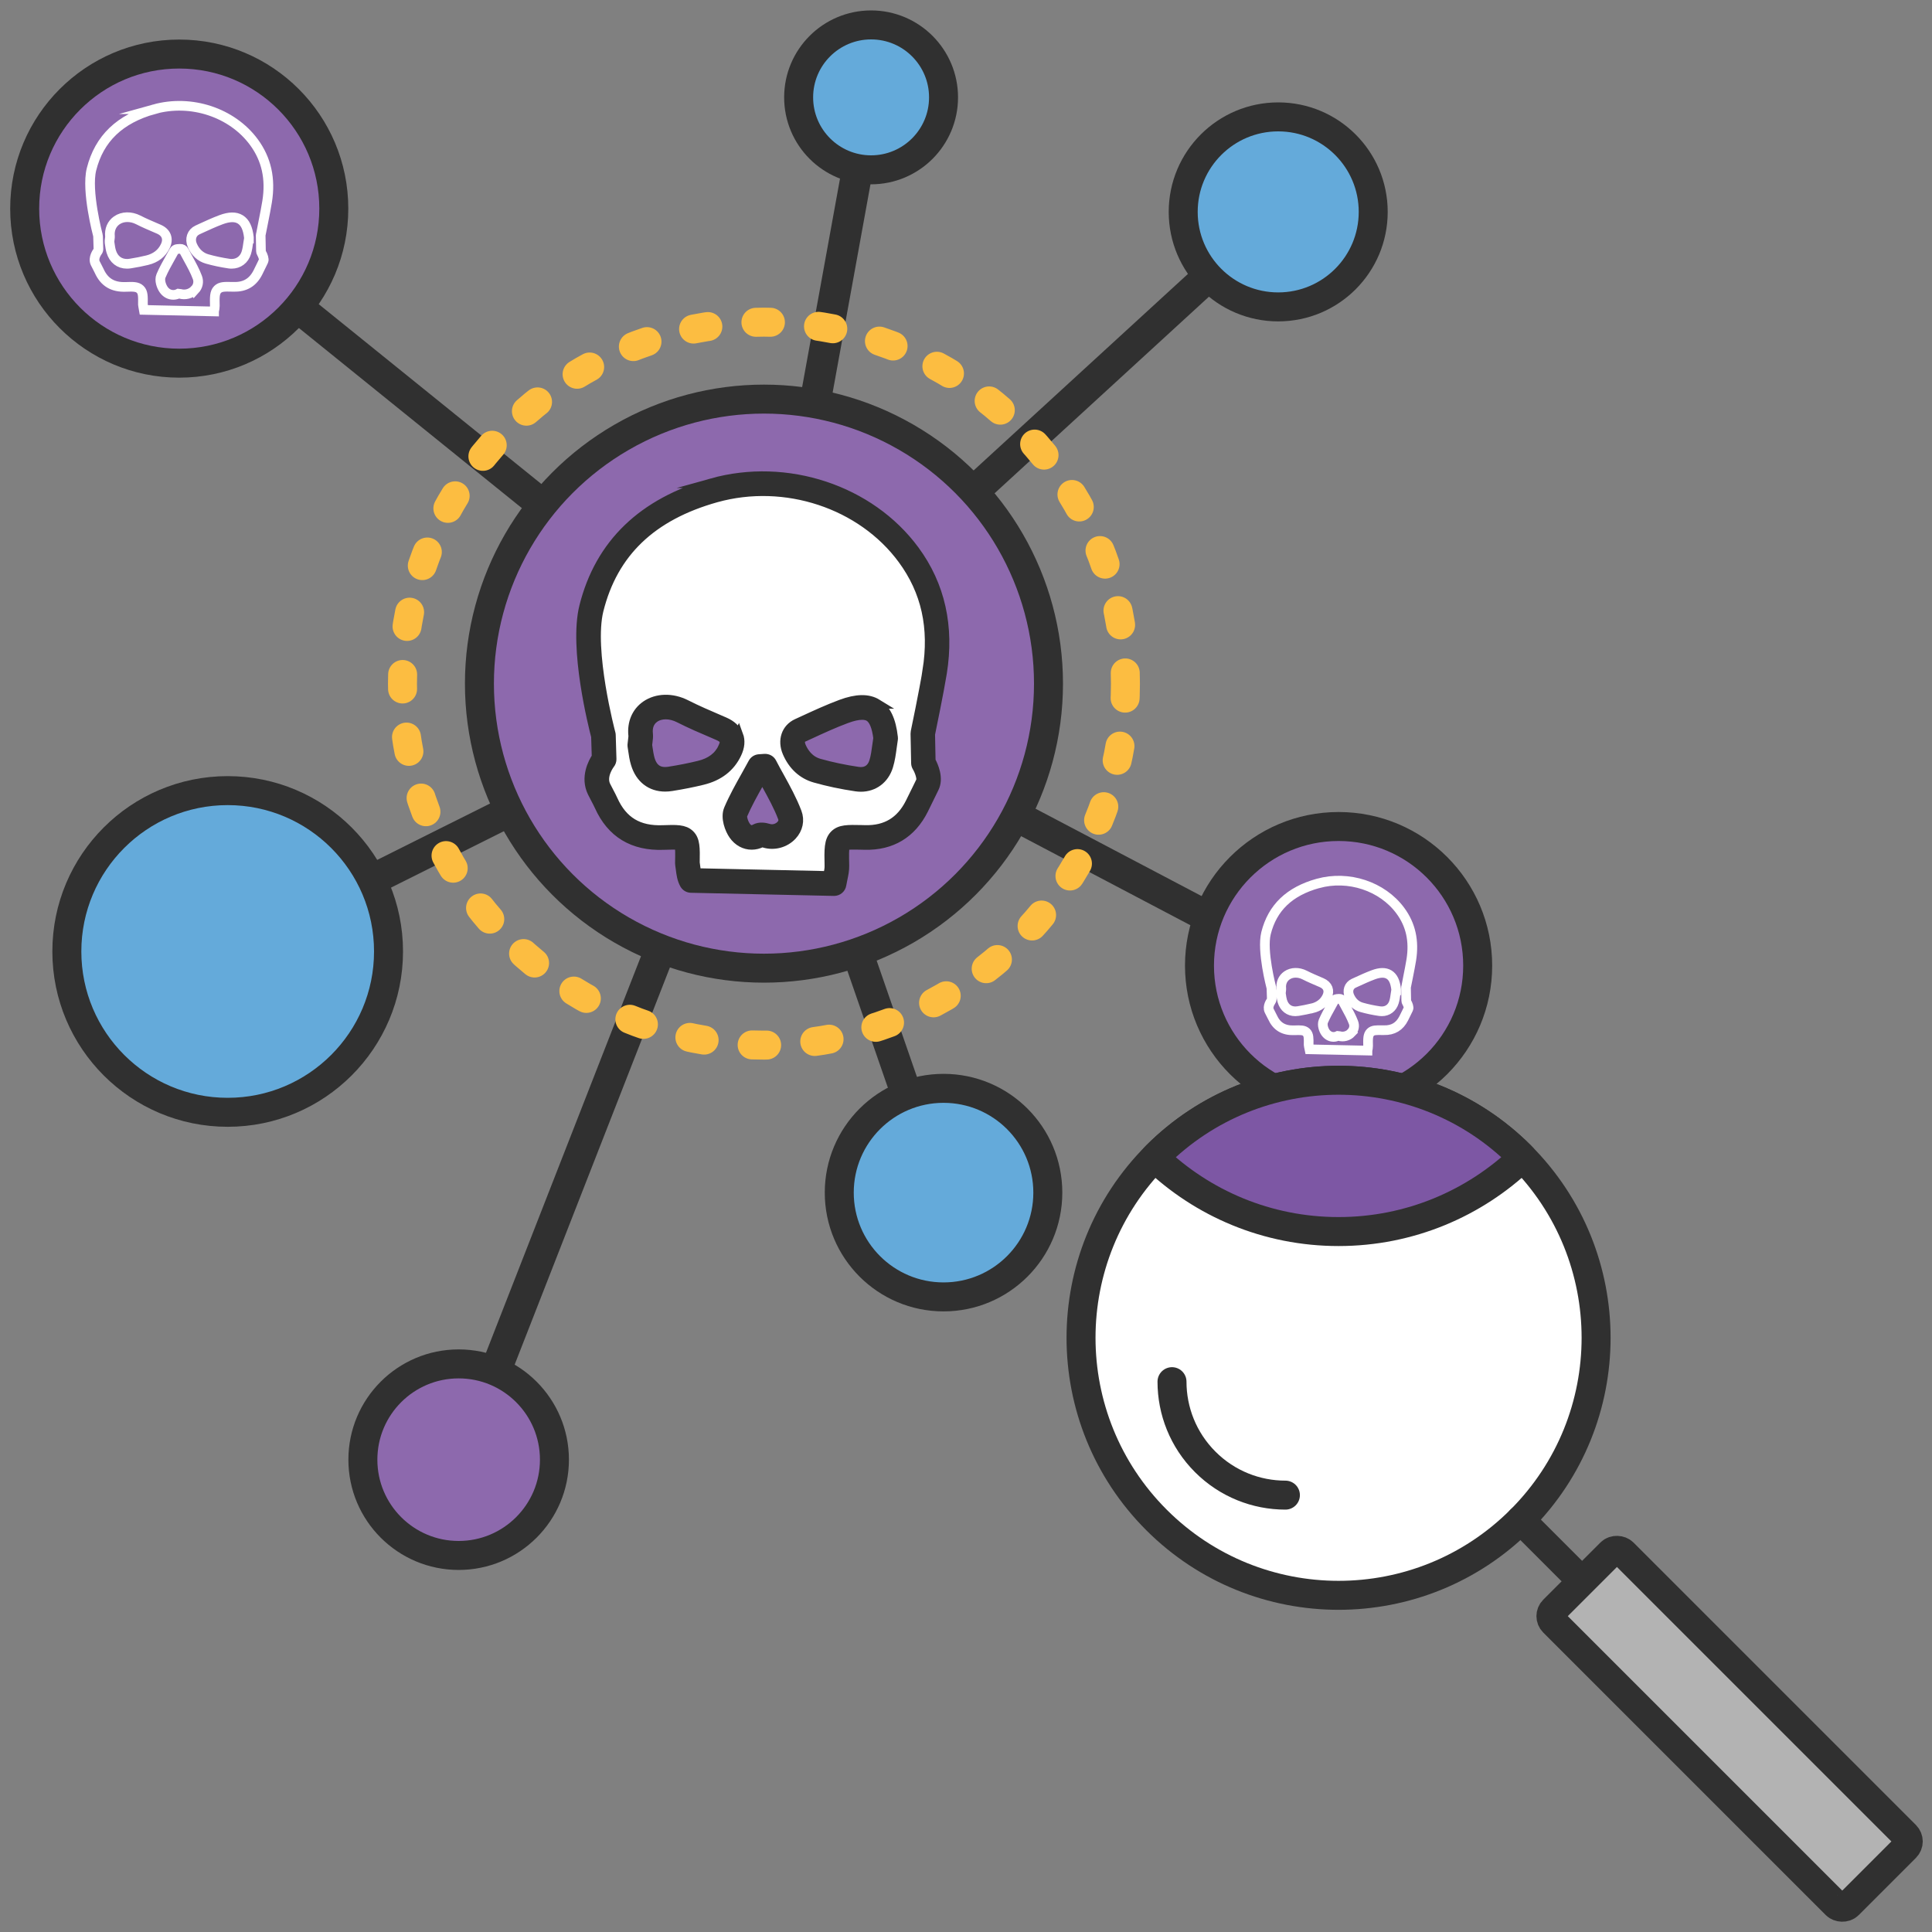 <?xml version="1.0" encoding="UTF-8"?><svg id="Layer_2" xmlns="http://www.w3.org/2000/svg" width="400" height="400" viewBox="0 0 400 400"><rect x="0" y="0" width="400" height="400" fill="#808080" stroke="none"/><defs><style>.cls-1{fill:#7d57a4;}.cls-1,.cls-2,.cls-3,.cls-4,.cls-5,.cls-6,.cls-7{stroke:#303030;}.cls-1,.cls-3,.cls-4,.cls-5,.cls-6,.cls-7,.cls-8{stroke-linecap:round;stroke-linejoin:round;stroke-width:6px;}.cls-2,.cls-9{fill:#303030;}.cls-2,.cls-10{stroke-miterlimit:10;stroke-width:2px;}.cls-3{fill:#8d69ad;}.cls-4,.cls-10,.cls-8{fill:none;}.cls-5,.cls-11{fill:#fff;}.cls-6{fill:#64aada;}.cls-7{fill:#b3b3b3;}.cls-10{stroke:#fff;}.cls-8{stroke:#fcbd41;stroke-dasharray:3 10;}</style></defs><path class="cls-9" d="M120.07,114c-.74,0-1.44-.25-2.01-.71l-57.95-46.81c-.67-.54-1.08-1.31-1.17-2.16-.09-.85.16-1.69.69-2.35.62-.76,1.53-1.2,2.5-1.2.74,0,1.43.25,2.01.71l57.95,46.81c.67.54,1.08,1.31,1.17,2.16.09.85-.16,1.69-.69,2.35-.61.76-1.52,1.19-2.5,1.19Z"/><path class="cls-9" d="M194.27,111.66c-.91,0-1.75-.37-2.37-1.04-1.19-1.3-1.1-3.33.2-4.53l55.87-51.23c.59-.54,1.36-.84,2.16-.84.91,0,1.75.37,2.37,1.04,1.19,1.3,1.1,3.33-.2,4.53l-55.87,51.24c-.59.54-1.36.84-2.17.84Z"/><path class="cls-9" d="M267.37,202.15c-.52,0-1.02-.12-1.49-.37l-65.81-34.63c-.76-.4-1.32-1.07-1.57-1.88-.25-.82-.17-1.69.23-2.45.56-1.06,1.64-1.72,2.83-1.72.52,0,1.03.13,1.5.37l65.82,34.63c.76.4,1.31,1.07,1.57,1.88.25.82.17,1.69-.23,2.45-.56,1.05-1.65,1.71-2.84,1.71Z"/><path class="cls-9" d="M100.17,293.22c-.4,0-.79-.07-1.16-.22-1.65-.65-2.47-2.51-1.82-4.16l40.2-102.83c.49-1.24,1.66-2.04,2.99-2.04.4,0,.79.07,1.17.22.8.31,1.43.92,1.77,1.7.34.78.36,1.66.05,2.46l-40.2,102.84c-.48,1.24-1.66,2.04-2.99,2.04Z"/><path class="cls-9" d="M72.07,187.83c-1.23,0-2.33-.68-2.87-1.77-.38-.77-.45-1.63-.17-2.45.27-.81.84-1.47,1.61-1.85l41.99-20.99.07-.04c.5-.31,1.07-.47,1.65-.47,1.77,0,3.21,1.43,3.21,3.18,0,1.27-.68,2.37-1.78,2.92l-42.28,21.14c-.45.22-.93.34-1.43.34Z"/><path class="cls-9" d="M166.94,96.56c-.19,0-.39-.02-.6-.05-1.72-.32-2.88-1.99-2.56-3.73l10.83-59.62c.28-1.52,1.61-2.63,3.17-2.63.19,0,.38.02.57.05,1.72.32,2.88,1.99,2.57,3.73l-10.83,59.62c-.28,1.53-1.6,2.64-3.15,2.64Z"/><path class="cls-9" d="M190.36,237.46c-1.37,0-2.58-.87-3.03-2.15l-15.97-46.11-.04-.09c-.19-.41-.28-.85-.28-1.31,0-1.77,1.43-3.21,3.18-3.21,1.42,0,2.63.87,3.08,2.16l16.09,46.45c.58,1.67-.31,3.5-1.99,4.08-.33.11-.68.17-1.04.17Z"/><circle class="cls-3" cx="37.11" cy="43.19" r="32"/><circle class="cls-3" cx="277.14" cy="199.92" r="28.8"/><circle class="cls-6" cx="180.35" cy="20.16" r="15"/><circle class="cls-6" cx="264.64" cy="43.87" r="19.67"/><circle class="cls-6" cx="47.14" cy="196.99" r="33.3"/><circle class="cls-3" cx="94.96" cy="302.21" r="19.83"/><circle class="cls-3" cx="158.17" cy="141.54" r="58.91"/><circle class="cls-6" cx="195.35" cy="246.92" r="21.59"/><path class="cls-11" d="M148.25,103.02c-13.36,3.74-21.31,11.36-24.29,23.3-2.08,8.32,2.44,25.36,2.48,25.53.03.12.05.23.05.35l.15,4.96c.01.37-.11.73-.35,1.02-.01.02-1.88,2.42-.87,4.51.19.4.4.8.62,1.2.3.58.61,1.15.88,1.75,1.99,4.42,5.27,6.4,10.32,6.21,2.78-.1,4.44-.16,5.58.96,1.14,1.11,1.11,2.75,1.06,5.73,0,.01,0,.05,0,.08.05.32.09.64.13.96.05.42.1.82.18,1.18l27.25.6s0-.03,0-.04c.17-.78.31-1.45.29-2.04-.08-3.38-.12-5.23,1.08-6.43,1.13-1.13,2.7-1.1,5.53-1.03l.83.02c4.29.1,7.34-1.74,9.28-5.6.52-1.04,1.03-2.08,1.54-3.12l.66-1.36c.27-.55-.2-2.02-.78-3-.14-.23-.22-.5-.22-.77l-.12-6.09c0-.12,0-.23.03-.35.02-.09,1.79-8.59,2.45-12.68,1.44-8.91-.24-16.46-5.12-23.09-8.47-11.51-24.35-16.75-38.63-12.76ZM145.46,161.52c-2,.49-4.1.91-6.43,1.28-.45.07-.9.11-1.32.11-2.95,0-5.19-1.72-6.11-4.77-.29-.97-.43-1.96-.55-2.75-.04-.29-.08-.56-.12-.79-.02-.14-.03-.27-.02-.41.03-.37.08-.7.11-.98.05-.4.09-.71.07-.91-.28-2.59.68-4.85,2.64-6.21,2.26-1.56,5.44-1.63,8.28-.19,2.27,1.15,4.67,2.18,7,3.18l.95.41c1.48.63,2.45,1.55,2.89,2.73.44,1.16.32,2.46-.35,3.86-1.33,2.81-3.7,4.64-7.05,5.46ZM163.95,172.97c-1.47,1.56-3.73,2.16-5.77,1.53-.22-.07-.39-.09-.47-.1-.69.35-1.41.52-2.1.52-1.44,0-2.81-.72-3.75-2.07-.79-1.12-1.75-3.55-1-5.31,1.04-2.43,2.34-4.74,3.59-6.98.48-.86.97-1.72,1.43-2.59.25-.47.73-.77,1.25-.81l1.15-.08c.65-.04,1.2.29,1.49.84.52,1,1.06,1.98,1.6,2.97,1.28,2.33,2.61,4.74,3.58,7.3.63,1.65.25,3.44-1.01,4.78ZM184.9,153.1c-.09.53-.16,1.06-.23,1.6-.17,1.28-.35,2.61-.75,3.91-.83,2.69-3,4.3-5.68,4.3-.34,0-.68-.02-1.03-.08-2.97-.44-5.81-1.04-8.45-1.79-2.59-.73-4.57-2.55-5.74-5.26-1.07-2.49-.25-4.96,2.01-5.99l1.33-.61c2.52-1.16,5.12-2.36,7.78-3.35,3.2-1.19,5.64-1.23,7.46-.11,1.87,1.15,2.92,3.36,3.32,6.95.02.14.01.29-.01.43Z"/><path class="cls-2" d="M152.86,152.2c-.44-1.18-1.42-2.09-2.89-2.73l-.95-.41c-2.33-1-4.73-2.03-7-3.18-2.85-1.45-6.02-1.37-8.28.19-1.96,1.36-2.92,3.62-2.64,6.21.02.2-.02.51-.07.91-.04.29-.08.61-.11.98-.01.14,0,.28.02.41.04.24.08.5.12.79.11.79.25,1.78.55,2.75.92,3.06,3.16,4.77,6.11,4.77.43,0,.87-.04,1.32-.11,2.33-.37,4.44-.79,6.43-1.28,3.35-.82,5.72-2.65,7.05-5.46.67-1.4.78-2.7.35-3.86ZM149.71,154.73c-.92,1.95-2.55,3.18-4.98,3.77-1.91.47-3.94.87-6.19,1.23-2.07.33-3.36-.49-3.97-2.5-.22-.75-.34-1.57-.45-2.3-.03-.24-.07-.47-.1-.68.03-.25.05-.46.08-.67.07-.55.14-1.08.08-1.65-.16-1.46.3-2.61,1.32-3.32,1.32-.92,3.28-.9,5.11.03,2.36,1.2,4.81,2.25,7.19,3.26l.94.41c.46.2,1.04.53,1.21.97.16.42-.05,1.01-.25,1.43Z"/><path class="cls-2" d="M147.41,100.03c-14.33,4.01-23.23,12.6-26.47,25.53-2.18,8.71,1.93,24.93,2.45,26.91l.13,4.26c-.77,1.17-2.39,4.21-.89,7.31.21.44.44.87.67,1.3.27.52.55,1.04.79,1.57,2.5,5.56,6.96,8.27,13.26,8.04,1.25-.04,2.96-.11,3.27.04.21.34.18,1.94.15,3.49,0,.11-.02.31.02.55.05.3.09.62.13.93.12.98.26,2.09.81,3.08.27.48.77.79,1.32.8l29.61.65h.03c.76,0,1.41-.55,1.53-1.3.07-.43.16-.84.24-1.23.19-.89.38-1.8.36-2.75-.04-1.69-.09-3.79.15-4.15.32-.2,1.82-.17,3.28-.14l.83.02c5.48.12,9.62-2.35,12.11-7.31.53-1.05,1.04-2.1,1.55-3.16l.66-1.35c.99-2.02-.14-4.55-.7-5.59l-.11-5.52c.26-1.27,1.81-8.77,2.44-12.65,1.55-9.64-.36-18.19-5.68-25.42-9.22-12.53-26.48-18.25-41.97-13.91ZM143.86,178.47s0,.02,0,.03c0,0,0-.02,0-.03ZM192,138.87c-.66,4.09-2.43,12.6-2.45,12.68-.02.11-.03.23-.03.35l.12,6.09c0,.27.08.54.22.77.58.98,1.05,2.45.78,3l-.66,1.36c-.51,1.04-1.02,2.09-1.54,3.12-1.94,3.85-4.99,5.69-9.28,5.6l-.83-.02c-2.83-.06-4.4-.1-5.53,1.03-1.2,1.2-1.15,3.06-1.08,6.43.02.59-.13,1.26-.29,2.04,0,.01,0,.03,0,.04l-27.25-.6c-.08-.36-.13-.76-.18-1.18-.04-.32-.08-.64-.13-.96,0-.03,0-.07,0-.08.05-2.98.07-4.62-1.06-5.73-1.14-1.12-2.8-1.06-5.58-.96-5.05.19-8.33-1.79-10.32-6.21-.27-.59-.57-1.17-.88-1.75-.21-.4-.42-.79-.62-1.2-1.01-2.1.86-4.5.87-4.51.23-.29.36-.65.35-1.02l-.15-4.96c0-.12-.02-.24-.05-.35-.05-.17-4.56-17.21-2.48-25.53,2.99-11.93,10.94-19.55,24.29-23.3,14.27-3.99,30.16,1.25,38.63,12.76,4.88,6.63,6.55,14.18,5.12,23.09Z"/><path class="cls-2" d="M161.39,160.89c-.54-.99-1.09-1.97-1.6-2.97-.28-.55-.83-.87-1.49-.84l-1.15.08c-.53.04-1,.34-1.25.81-.47.87-.95,1.73-1.43,2.59-1.26,2.24-2.56,4.56-3.59,6.98-.75,1.76.21,4.19,1,5.31.94,1.35,2.31,2.07,3.75,2.07.7,0,1.41-.17,2.1-.52.09,0,.25.03.47.1,2.04.63,4.3.03,5.77-1.53,1.26-1.34,1.64-3.13,1.01-4.78-.97-2.56-2.3-4.97-3.58-7.3ZM161.69,170.85c-.54.58-1.55,1.02-2.59.69-.76-.23-1.85-.41-2.73.07-.29.16-1.16.63-1.97-.53-.55-.78-.81-1.97-.69-2.31.97-2.27,2.23-4.52,3.45-6.69.22-.4.45-.8.67-1.2.27.5.55,1.01.83,1.51,1.29,2.34,2.51,4.55,3.4,6.9.26.69-.06,1.23-.37,1.56Z"/><path class="cls-2" d="M181.59,145.73c-1.82-1.12-4.26-1.08-7.46.11-2.66.99-5.27,2.19-7.78,3.35l-1.33.61c-2.25,1.03-3.08,3.5-2.01,5.99,1.17,2.71,3.15,4.53,5.74,5.26,2.64.75,5.48,1.35,8.45,1.79.35.05.7.08,1.03.08,2.68,0,4.85-1.61,5.68-4.3.4-1.3.58-2.63.75-3.91.07-.54.14-1.07.23-1.6.02-.14.03-.28.01-.43-.4-3.59-1.45-5.8-3.32-6.95ZM181.6,154.29c-.16,1.21-.31,2.35-.64,3.41-.48,1.55-1.67,2.31-3.3,2.07-2.84-.42-5.55-.99-8.06-1.7-2.09-.59-3.18-2.23-3.73-3.5-.19-.44-.52-1.5.45-1.94l1.33-.61c2.46-1.14,5.01-2.31,7.57-3.26,1.31-.49,2.4-.73,3.27-.73.6,0,1.1.12,1.48.35.93.58,1.55,2.07,1.84,4.44-.08.49-.14.98-.21,1.48Z"/><path class="cls-5" d="M239.43,314.68c20.82,20.82,54.59,20.82,75.41,0,20.82-20.82,20.82-54.59,0-75.41-20.82-20.82-54.59-20.82-75.41,0-20.82,20.82-20.82,54.59,0,75.41Z"/><path class="cls-4" d="M242.65,286.06c0,6.01,2.29,12.02,6.88,16.61,4.58,4.58,10.59,6.88,16.6,6.88"/><line class="cls-4" x1="314.84" y1="314.68" x2="327.56" y2="327.4"/><rect class="cls-7" x="347.9" y="314.75" width="20.39" height="86.36" rx="1.81" ry="1.81" transform="translate(864.4 357.81) rotate(135)"/><path class="cls-1" d="M315.22,239.67c-.13-.13-.25-.27-.38-.4-20.82-20.82-54.59-20.82-75.41,0-.13.13-.25.27-.38.4,9.89,9.48,23.3,15.31,38.08,15.31s28.19-5.84,38.08-15.31Z"/><circle class="cls-8" cx="158.17" cy="141.54" r="74.84"/><path class="cls-10" d="M272.85,182.91c-5.9,1.65-9.41,5.02-10.73,10.29-.92,3.67,1.08,11.2,1.1,11.28.01.05.02.1.02.16l.07,2.19c0,.16-.05.32-.15.45,0,0-.83,1.07-.38,1.99.09.18.18.35.27.53.13.25.27.51.39.77.88,1.95,2.33,2.83,4.56,2.74,1.23-.04,1.96-.07,2.47.42.5.49.49,1.22.47,2.53,0,0,0,.02,0,.04.02.14.04.28.06.43.02.18.04.36.08.52l12.04.26s0-.01,0-.02c.07-.34.14-.64.13-.9-.03-1.49-.05-2.31.48-2.84.5-.5,1.19-.48,2.44-.46h.36c1.89.05,3.24-.76,4.1-2.46.23-.46.45-.92.68-1.38l.29-.6c.12-.24-.09-.89-.35-1.32-.06-.1-.1-.22-.1-.34l-.05-2.69c0-.05,0-.1.01-.15,0-.04.79-3.8,1.08-5.6.63-3.94-.1-7.27-2.26-10.2-3.74-5.08-10.76-7.4-17.06-5.64ZM271.61,208.76c-.88.21-1.81.4-2.84.57-.2.03-.4.05-.58.05-1.3,0-2.29-.76-2.7-2.11-.13-.43-.19-.87-.24-1.22-.02-.13-.03-.25-.05-.35-.01-.06-.01-.12,0-.18.01-.16.03-.31.05-.43.02-.18.04-.31.03-.4-.13-1.14.3-2.14,1.17-2.74,1-.69,2.4-.72,3.66-.08,1,.51,2.06.96,3.09,1.4l.42.18c.65.28,1.08.69,1.28,1.2.19.51.14,1.09-.15,1.71-.59,1.24-1.64,2.05-3.12,2.41ZM279.78,213.81c-.65.69-1.65.96-2.55.68-.1-.03-.17-.04-.21-.04-.31.15-.62.23-.93.23-.64,0-1.24-.32-1.66-.91-.35-.49-.77-1.57-.44-2.35.46-1.07,1.03-2.1,1.59-3.09.21-.38.43-.76.63-1.14.11-.21.32-.34.55-.36l.51-.04c.29-.02.53.13.66.37.23.44.47.88.71,1.31.57,1.03,1.15,2.09,1.58,3.22.28.73.11,1.52-.45,2.11ZM289.04,205.04c-.04.23-.07.47-.1.71-.08.57-.15,1.15-.33,1.73-.37,1.19-1.33,1.9-2.51,1.9-.15,0-.3-.01-.46-.03-1.31-.19-2.57-.46-3.73-.79-1.14-.32-2.02-1.13-2.53-2.33-.47-1.1-.11-2.19.89-2.65l.59-.27c1.11-.51,2.26-1.04,3.44-1.48,1.41-.53,2.49-.54,3.29-.05.83.51,1.29,1.48,1.47,3.07,0,.06,0,.13,0,.19Z"/><path class="cls-10" d="M31.93,22.61c-7.14,2-11.39,6.07-12.99,12.45-1.11,4.45,1.3,13.55,1.33,13.65.02.06.03.13.03.19l.08,2.65c0,.2-.06.39-.19.55,0,0-1.01,1.29-.46,2.41.1.22.22.43.33.64.16.31.33.62.47.93,1.06,2.36,2.82,3.42,5.51,3.32,1.48-.05,2.37-.09,2.98.51.61.59.59,1.47.57,3.06,0,0,0,.03,0,.04.03.17.05.34.07.52.03.22.05.44.09.63l14.57.32s0-.02,0-.02c.09-.42.16-.77.16-1.09-.04-1.8-.07-2.8.57-3.44.6-.6,1.44-.59,2.95-.55h.44c2.29.06,3.92-.92,4.96-2.98.28-.55.55-1.11.82-1.67l.35-.73c.14-.29-.11-1.08-.42-1.6-.08-.12-.12-.27-.12-.41l-.06-3.25c0-.06,0-.12.02-.19,0-.05.96-4.59,1.31-6.78.77-4.76-.13-8.8-2.73-12.34-4.53-6.15-13.02-8.95-20.65-6.82ZM30.44,53.88c-1.07.26-2.19.48-3.44.68-.24.04-.48.06-.71.06-1.58,0-2.77-.92-3.26-2.55-.16-.52-.23-1.05-.29-1.47-.02-.15-.04-.3-.06-.42-.01-.07-.02-.15-.01-.22.02-.2.04-.37.06-.53.03-.21.05-.38.04-.49-.15-1.38.36-2.59,1.41-3.32,1.21-.84,2.91-.87,4.43-.1,1.21.62,2.5,1.17,3.74,1.7l.51.22c.79.34,1.31.83,1.55,1.46.23.62.17,1.31-.19,2.06-.71,1.5-1.98,2.48-3.77,2.92ZM40.32,60c-.78.83-1.99,1.16-3.08.82-.12-.04-.21-.05-.25-.05-.37.19-.75.28-1.12.28-.77,0-1.5-.38-2-1.11-.42-.6-.94-1.9-.53-2.84.55-1.3,1.25-2.54,1.92-3.73.26-.46.52-.92.77-1.38.13-.25.39-.41.67-.43l.61-.04c.35-.02.64.15.79.45.28.53.57,1.06.86,1.59.69,1.25,1.4,2.53,1.91,3.9.33.88.13,1.84-.54,2.56ZM51.52,49.38c-.05.28-.09.57-.12.85-.09.68-.19,1.39-.4,2.09-.44,1.44-1.61,2.3-3.04,2.3-.18,0-.36-.01-.55-.04-1.59-.24-3.11-.56-4.52-.96-1.38-.39-2.44-1.37-3.07-2.81-.57-1.33-.13-2.65,1.07-3.2l.71-.33c1.35-.62,2.74-1.26,4.16-1.79,1.71-.64,3.02-.66,3.99-.06,1,.62,1.56,1.8,1.78,3.72,0,.08,0,.15,0,.23Z"/></svg>